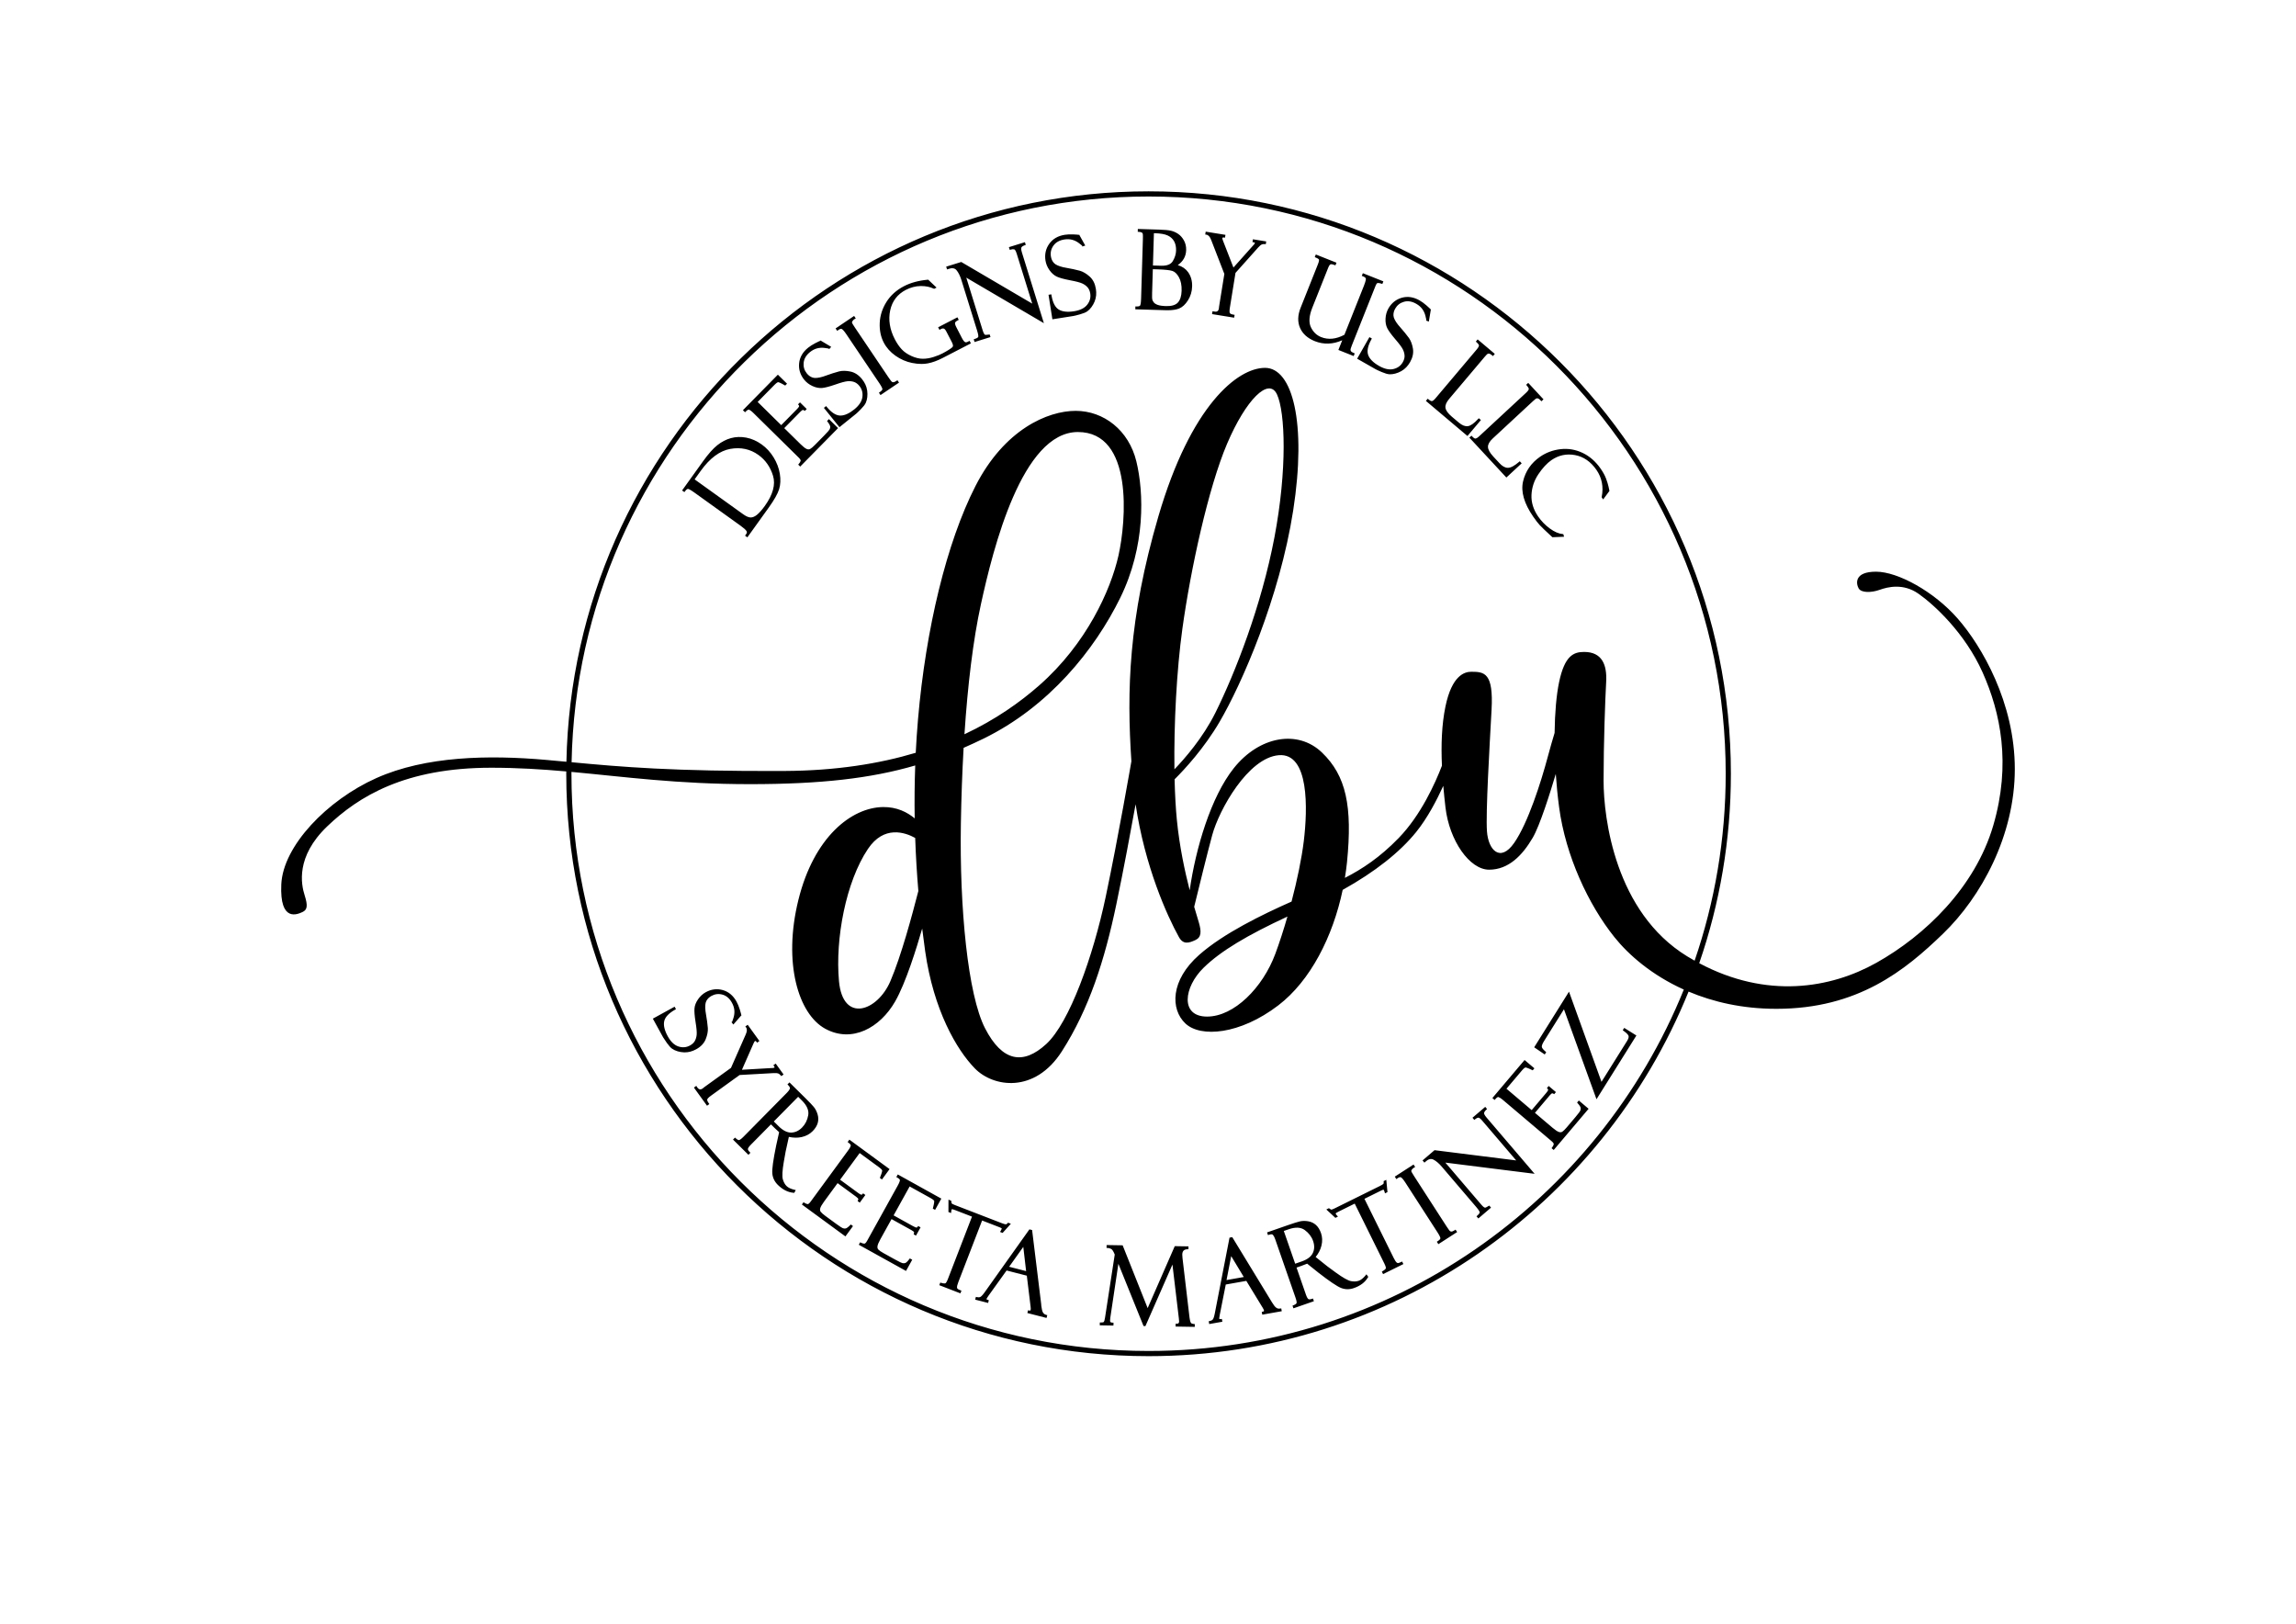 <svg xml:space="preserve" data-sanitized-enable-background="new 0 0 841.889 595.281" viewBox="0 0 841.889 595.281" height="595.281px" width="841.889px" y="0px" x="0px" xmlns:xlink="http://www.w3.org/1999/xlink" xmlns="http://www.w3.org/2000/svg" id="Vector" version="1.1">
<path d="M258.765,380.987c0.593-1.478,0.858-2.843,0.785-4.058c-0.068-1.174-0.36-3.28-0.864-6.245
	c-0.193-1.699-0.091-2.946,0.31-3.712c0.399-0.764,1.032-1.39,1.885-1.858c1.291-0.71,2.656-0.866,4.08-0.457
	c1.413,0.403,2.567,1.404,3.428,2.973c0.519,0.943,0.816,1.893,0.887,2.818c0.07,0.929-0.049,1.871-0.354,2.796
	c-0.23,0.69-0.379,1.135-0.449,1.33l-0.268,0.155l0.707,0.879l2.804-3.23l0.178-0.179l-0.125-0.233
	c-0.003-0.092-0.008-0.268-0.514-1.9c-0.334-1.07-0.736-2.04-1.197-2.879c-1.205-2.192-2.895-3.606-5.019-4.205
	c-2.125-0.602-4.231-0.335-6.253,0.777c-1.107,0.607-2.058,1.48-2.823,2.591c-0.777,1.118-1.216,2.241-1.311,3.34
	c-0.096,1.076,0.033,2.711,0.393,5.001c0.36,2.206,0.498,3.771,0.41,4.656c-0.084,0.869-0.316,1.645-0.692,2.306
	c-0.365,0.646-0.955,1.195-1.755,1.633c-1.328,0.73-2.746,0.852-4.242,0.365c-1.502-0.486-2.815-1.735-3.905-3.714
	c-1.205-2.194-1.643-4.068-1.304-5.575c0.337-1.493,1.673-2.904,3.977-4.198l0.329-0.184l-0.498-0.913l-7.98,4.385l3.763,6.846
	c0.198,0.355,0.647,1.026,1.376,2.053c0.748,1.051,1.382,1.748,1.94,2.138c0.545,0.383,1.213,0.697,1.99,0.93
	c0.761,0.229,1.549,0.359,2.343,0.387c0.099,0.004,0.196,0.005,0.293,0.005c0.691,0,1.371-0.084,2.018-0.256
	c0.731-0.193,1.461-0.489,2.168-0.876C256.984,383.738,258.159,382.494,258.765,380.987z M260.637,401.744l10.565-7.629
	l12.501-0.702c0.75-0.042,1.311,0,1.633,0.125c0.318,0.123,0.627,0.365,0.926,0.719l0.227,0.269l0.832-0.597l-2.892-4.004
	l-0.854,0.614l0.291,0.401c0.155,0.216,0.16,0.325,0.154,0.363c-0.006,0.045-0.045,0.091-0.107,0.136
	c-0.001,0.002-0.089,0.051-0.433,0.105c-0.238,0.041-0.43,0.059-0.553,0.034l-0.045-0.012l-10.829,0.63l4.212-9.585
	c0.28-0.666,0.462-0.848,0.525-0.894c0.216-0.163,0.37-0.071,0.592,0.238l0.226,0.312l0.848-0.621l-4.294-5.946l-0.868,0.624
	l0.247,0.312c0.451,0.57,0.42,1.448-0.097,2.605l-5.407,12.258l-9.77,7.051l-0.624,0.501c-0.819,0.594-1.473,0.409-2.113-0.612
	l-0.216-0.346l-0.874,0.634l4.807,6.654l0.85-0.616l-0.221-0.307c-0.587-0.817-0.6-1.212-0.555-1.375
	C259.37,402.902,259.607,402.485,260.637,401.744z M288.548,420.02l0.707-3.221c1.656,0.368,3.235,0.392,4.709,0.063
	c1.598-0.355,2.952-1.087,4.021-2.172c0.936-0.946,1.558-1.944,1.852-2.964c0.293-1.028,0.279-2.104-0.047-3.195
	c-0.321-1.068-0.792-1.979-1.393-2.71c-0.579-0.7-1.568-1.741-3.023-3.178l-5.895-5.82l-0.736,0.742l0.264,0.268
	c0.378,0.386,0.792,0.928,0.62,1.325c-0.188,0.435-0.529,0.901-1.014,1.393l-16.024,16.23c-0.921,0.933-1.37,1.145-1.641,1.198
	c-0.157,0-0.521-0.089-1.177-0.683l-0.269-0.243l-0.725,0.738l5.652,5.582l0.736-0.75l-0.268-0.268
	c-0.495-0.486-0.727-0.909-0.657-1.187c0.066-0.25,0.289-0.699,0.997-1.414l7.445-7.541l1.343,1.324l1.661,1.541l-1.112,5.001
	c-1.072,5.248-1.528,8.559-1.39,10.12c0.141,1.601,0.824,3.015,2.031,4.208c1.779,1.755,3.72,2.727,5.773,2.89l0.247,0.02
	l0.548-1.014l-0.485-0.111c-1.307-0.307-2.277-0.768-2.887-1.37c-0.623-0.611-1.085-1.455-1.377-2.506
	c-0.295-1.059-0.178-3.171,0.349-6.274C287.911,422.917,288.301,420.896,288.548,420.02z M285.543,412.93l-1.805-1.784l8.928-9.041
	l1.36,1.342c1.855,1.834,2.64,3.653,2.332,5.401c-0.316,1.807-1.077,3.326-2.257,4.521c-1.197,1.216-2.547,1.837-4.049,1.854
	C288.6,415.223,287.082,414.45,285.543,412.93z M314.461,440.32l0.799,0.58l2.047-2.798l-0.827-0.609l-0.229,0.285
	c-0.156,0.196-0.297,0.221-0.411,0.221c-0.05,0-0.34-0.035-1.218-0.68l-6.573-4.814l7.167-9.779l7.106,5.204
	c1.012,0.743,1.135,1.1,1.148,1.189c0.018,0.104,0.01,0.592-0.738,2.456l-0.11,0.276l0.777,0.564l2.786-3.804l-14.737-10.799
	l-0.642,0.883l0.307,0.225c0.615,0.448,0.915,0.851,0.846,1.128c-0.068,0.271-0.301,0.807-1.036,1.811l-13.699,18.697
	c-0.588,0.801-0.922,0.891-1.059,0.891c0,0,0,0-0.002,0c-0.326-0.019-0.738-0.19-1.223-0.5l-0.3-0.194l-0.61,0.832l15.969,11.7
	l2.776-3.786l-0.799-0.586l-0.23,0.233c-0.958,0.969-1.441,1.181-1.644,1.222c-0.362,0.074-0.717,0.039-1.063-0.101
	c-0.263-0.107-0.9-0.469-2.429-1.591l-3.958-2.901c-0.822-0.604-1.395-1.109-1.703-1.507c-0.259-0.336-0.324-0.742-0.198-1.245
	c0.146-0.569,0.604-1.382,1.361-2.415l5.016-6.849l6.756,4.951c0.613,0.449,0.767,0.691,0.806,0.773
	c0.06,0.133,0.032,0.316-0.084,0.547L314.461,440.32z M329.196,430.573l-0.532,0.955l0.334,0.184
	c0.667,0.369,1.015,0.729,0.983,1.012c-0.033,0.279-0.198,0.842-0.801,1.929l-11.24,20.268c-0.498,0.898-0.824,1.012-1.015,1.021
	c-0.316,0-0.722-0.116-1.2-0.345l-0.323-0.154l-0.498,0.903l17.312,9.599l2.28-4.107l-0.869-0.48l-0.2,0.26
	c-0.829,1.085-1.279,1.355-1.476,1.421c-0.352,0.12-0.707,0.128-1.07,0.032c-0.272-0.071-0.947-0.351-2.608-1.271l-4.292-2.379
	c-0.891-0.496-1.523-0.928-1.878-1.284c-0.3-0.297-0.415-0.692-0.354-1.209c0.073-0.58,0.425-1.446,1.047-2.566l4.116-7.423
	l7.324,4.06c0.644,0.359,0.838,0.57,0.898,0.668c0.076,0.123,0.069,0.308-0.015,0.553l-0.107,0.303l0.86,0.478l1.683-3.033
	l-0.901-0.499l-0.19,0.313c-0.13,0.213-0.271,0.255-0.397,0.268c-0.099,0-0.426-0.052-1.276-0.521l-7.124-3.952l5.88-10.6
	l7.703,4.27c1.1,0.611,1.267,0.947,1.292,1.033c0.028,0.103,0.081,0.585-0.425,2.531l-0.075,0.286l0.838,0.463l2.285-4.123
	L329.196,430.573z M351.122,472.5c-0.131-0.116-0.206-0.322-0.216-0.612c-0.008-0.24,0.073-0.761,0.501-1.87l8.71-22.557l6.42,2.479
	c0.49,0.189,0.683,0.331,0.754,0.397c0.016,0.015,0.059,0.055-0.01,0.233c-0.115,0.297-0.227,0.523-0.331,0.673l-0.279,0.4
	l0.963,0.368l3.028-3.361l-1.035-0.402l-0.175,0.216c-0.214,0.261-0.418,0.396-0.64,0.396h-0.002
	c-0.295-0.021-0.77-0.159-1.414-0.405L350.16,441.8c-0.853-0.331-1.085-0.506-1.145-0.564c-0.037-0.037-0.162-0.204-0.209-0.795
	l-0.02-0.238l-1.004-0.386l-0.016,4.526l0.979,0.377l0.044-0.504c0.037-0.427,0.087-0.606,0.115-0.68
	c0.029-0.066,0.097-0.23,0.178-0.23c0.083,0,0.365,0.036,1.188,0.354l6.138,2.371l-8.857,22.937c-0.423,1.096-0.731,1.411-0.877,1.5
	c-0.133,0.079-0.715,0.106-1.554-0.151l-0.34-0.105l-0.365,0.957l7.746,2.992l0.375-0.982l-0.352-0.137
	C351.534,472.791,351.249,472.609,351.122,472.5z M382.072,480.193c-0.268-1.455-0.284-1.774-0.285-1.809l0.018-0.069l-3.355-27.357
	l-0.988-0.256l-16.456,23.132c-0.895,1.256-1.375,1.581-1.581,1.666c-0.355,0.145-0.767,0.158-1.22,0.042l-0.37-0.093l-0.26,1.018
	l4.746,1.219l0.261-1.019l-0.368-0.097c-0.528-0.133-0.488-0.295-0.464-0.39c0.012-0.035,0.089-0.255,0.72-1.162l6.626-9.236
	l7.415,1.902l1.292,10.606l0.008,0.059c-0.001,0.025-0.001,0.062-0.003,0.121c0.006,0.142,0.032,0.265,0.073,0.363
	c0.112,0.847,0.083,1.237,0.036,1.416c-0.053,0.207-0.143,0.245-0.298,0.245c-0.078,0-0.172-0.017-0.279-0.043l-0.368-0.092
	l-0.261,1.017l7.032,1.807l0.268-1.019l-0.37-0.096C382.779,481.848,382.266,481.234,382.072,480.193z M370.03,464.412l5.188-7.286
	l1.033,8.882L370.03,464.412z M436.672,484.982c-0.103-0.145-0.302-0.586-0.498-1.916l-2.573-21.791
	c-0.066-0.56-0.096-0.995-0.089-1.296c0.021-1.329,0.607-1.942,1.9-1.989l0.361-0.013l0.013-1.035l-5.027-0.081l-9.939,22.717
	l-9.075-22.791l-0.092-0.234l-5.884-0.097l-0.021,1.054l0.383,0.007c0.417,0.005,0.862,0.131,1.321,0.37
	c0.287,0.148,0.745,0.629,1.301,2.053l-3.545,23.045c-0.055,0.42-0.133,0.803-0.234,1.133c-0.084,0.279-0.194,0.485-0.322,0.596
	c-0.018,0.013-0.172,0.133-0.871,0.133l-0.498-0.01l-0.013,1.053l5.009,0.081l0.021-1.051l-0.382-0.007
	c-0.741-0.012-0.889-0.312-0.882-0.754c0.008-0.404,0.036-0.746,0.089-1.051l2.961-19.778l9.225,22.819l0.695,0.014l9.906-22.55
	l2.352,19.745c0.081,0.683,0.094,0.97,0.092,1.093c-0.011,0.695-0.315,0.845-0.859,0.845h-0.013l-0.394-0.02l-0.014,1.065
	l7.016,0.112l0.013-1.018l-0.342-0.037C437.045,485.321,436.775,485.129,436.672,484.982z M469.434,479.74
	c-0.88,0.156-1.592-0.189-2.202-1.062c-0.867-1.247-0.999-1.51-1.009-1.529l-14.246-23.369l-0.137-0.219l-1.004,0.178l-5.415,27.863
	c-0.283,1.438-0.564,1.974-0.751,2.17c-0.268,0.282-0.624,0.46-1.093,0.543l-0.373,0.064l0.181,1.038l4.829-0.853l-0.188-1.038
	l-0.373,0.066c-0.097,0.02-0.189,0.027-0.269,0.027c-0.281,0-0.297-0.097-0.313-0.191c-0.007-0.034-0.024-0.266,0.177-1.354
	l2.211-11.153l7.536-1.333l5.563,9.123l0.034,0.055c0.012,0.024,0.024,0.059,0.044,0.108c0.066,0.125,0.14,0.226,0.219,0.3
	c0.449,0.721,0.586,1.09,0.616,1.271c0.027,0.151,0.061,0.336-0.441,0.426l-0.374,0.066l0.187,1.036l7.151-1.267l-0.187-1.035
	L469.434,479.74z M449.739,469.292l1.711-8.778l4.615,7.659L449.739,469.292z M500.725,467.563
	c-0.851,1.039-1.694,1.709-2.502,1.988c-0.829,0.288-1.792,0.329-2.857,0.128c-1.083-0.205-2.926-1.239-5.475-3.082
	c-2.587-1.864-4.227-3.106-4.892-3.703l-2.578-2.059c1.062-1.32,1.778-2.73,2.134-4.193c0.388-1.593,0.328-3.13-0.174-4.568
	c-0.435-1.257-1.054-2.256-1.84-2.97c-0.793-0.718-1.765-1.179-2.887-1.368c-1.104-0.184-2.13-0.164-3.046,0.052
	c-0.884,0.212-2.295,0.651-4.19,1.311l-7.821,2.719l0.339,0.991l0.358-0.118c0.727-0.243,1.233-0.24,1.461,0.027
	c0.307,0.358,0.575,0.873,0.805,1.526l7.489,21.541c0.431,1.237,0.423,1.735,0.379,1.92c-0.029,0.125-0.198,0.454-1.159,0.834
	l-0.338,0.136l0.343,0.979l7.5-2.608l-0.342-0.994l-0.36,0.124c-0.658,0.229-1.137,0.251-1.355,0.063
	c-0.196-0.165-0.498-0.564-0.83-1.516l-3.479-10.01l1.781-0.619l2.116-0.812l3.888,3.106l0.109,0.099
	c4.229,3.279,7,5.146,8.466,5.715c1.5,0.582,3.078,0.592,4.672,0.032c2.36-0.82,4.09-2.132,5.143-3.903l0.127-0.212l-0.668-0.937
	L500.725,467.563z M481.372,459.392c-0.636,1.32-2.001,2.354-4.063,3.068l-2.395,0.834l-4.173-12.003l1.803-0.627
	c2.464-0.854,4.438-0.763,5.878,0.29c1.48,1.08,2.51,2.431,3.062,4.021C482.045,456.585,482.006,458.073,481.372,459.392z
	 M513.781,462.652c-0.625,0.309-0.952,0.396-1.17,0.417c-0.162,0-0.345-0.086-0.543-0.258c-0.184-0.155-0.511-0.566-1.038-1.633
	l-10.721-21.673l6.169-3.052c0.449-0.223,0.686-0.277,0.813-0.289c0.061,0,0.119,0.093,0.156,0.167
	c0.143,0.289,0.233,0.527,0.272,0.699l0.105,0.474l0.923-0.456l-0.427-4.509l-0.997,0.495l0.038,0.272
	c0.053,0.355,0.004,0.604-0.143,0.743c-0.149,0.139-0.486,0.384-1.257,0.765l-16.563,8.191c-0.82,0.405-1.104,0.458-1.195,0.462
	c-0.068,0-0.277-0.037-0.72-0.384l-0.189-0.146l-0.962,0.476l3.321,3.076l0.942-0.465l-0.341-0.372
	c-0.289-0.315-0.39-0.479-0.422-0.545c-0.034-0.067-0.104-0.229-0.052-0.287c0.054-0.062,0.268-0.244,1.065-0.639l5.896-2.917
	l10.899,22.04c0.522,1.055,0.545,1.494,0.511,1.663c-0.023,0.123-0.187,0.472-1.159,1.039l-0.308,0.179l0.455,0.921l7.442-3.68
	l-0.462-0.943L513.781,462.652z M533.408,451.013c-0.678,0.436-1.012,0.501-1.151,0.501c-0.236,0-0.43-0.059-0.589-0.177
	c-0.084-0.068-0.376-0.365-1.219-1.672l-11.947-18.506c-0.768-1.184-0.96-1.608-1.008-1.758c-0.052-0.169,0.026-0.388,0.235-0.655
	c0.257-0.326,0.527-0.564,0.802-0.702l0.379-0.191l-0.597-0.919l-6.879,4.441l0.583,0.903l0.325-0.236
	c0.573-0.422,1.034-0.576,1.336-0.424c0.26,0.128,0.752,0.562,1.62,1.909l11.832,18.328c0.877,1.356,1.017,1.901,1.023,2.105
	c0.003,0.164-0.12,0.522-0.986,1.08l-0.319,0.206l0.569,0.885l6.883-4.443l-0.574-0.882L533.408,451.013z M545.092,409.719
	c-0.818-0.957-0.923-1.434-0.911-1.632c0.017-0.345,0.3-0.779,0.82-1.253l0.271-0.248l-0.673-0.792l-4.675,3.993l0.683,0.803
	l0.288-0.248c0.395-0.336,0.78-0.532,1.192-0.588c0.175,0,0.581,0.134,1.343,1.023l12.524,14.657l-29.778-3.734l-0.165-0.023
	l-4.398,3.76l0.696,0.815l0.29-0.275c1.088-1.021,2.064-1.313,2.966-0.864c1.003,0.498,2.05,1.38,3.114,2.625l12.613,14.763
	c1.1,1.281,1.261,1.78,1.28,1.935c0.014,0.13-0.041,0.505-0.888,1.228l-0.29,0.248l0.686,0.797l4.645-3.969l-0.646-0.757
	l-0.279,0.17c-0.823,0.51-1.088,0.59-1.211,0.604c-0.12,0-0.276-0.057-0.454-0.17c-0.252-0.157-0.591-0.483-0.999-0.965
	l-13.155-15.394l32.728,4.108L545.092,409.719z M578.28,404.215l0.217,0.244c0.901,1.025,1.08,1.521,1.106,1.728
	c0.047,0.371-0.012,0.715-0.177,1.054c-0.124,0.252-0.53,0.861-1.755,2.31l-3.172,3.745c-0.659,0.778-1.205,1.314-1.625,1.596
	c-0.355,0.236-0.761,0.269-1.257,0.108c-0.555-0.184-1.333-0.697-2.313-1.527l-6.476-5.485l5.408-6.39
	c0.479-0.563,0.725-0.712,0.828-0.75c0.14-0.053,0.318-0.01,0.539,0.121l0.277,0.166l0.639-0.753l-2.649-2.243l-0.66,0.785
	l0.266,0.246c0.184,0.171,0.198,0.316,0.188,0.424c-0.004,0.052-0.059,0.337-0.763,1.169l-5.266,6.22l-9.25-7.838l5.692-6.719
	c0.813-0.96,1.172-1.06,1.284-1.065c0.185,0,0.741,0.118,2.379,0.909l0.266,0.13l0.62-0.732l-3.599-3.049l-11.805,13.938
	l0.832,0.709l0.245-0.294c0.717-0.845,1.012-0.82,1.182-0.764c0.271,0.084,0.793,0.36,1.737,1.161l17.688,14.977
	c0.783,0.661,0.832,1.002,0.816,1.119c-0.044,0.324-0.24,0.725-0.586,1.186l-0.216,0.288l0.792,0.662l12.792-15.104l-3.586-3.038
	L578.28,404.215z M595.02,377.705l0.294,0.208c1.312,0.924,1.722,1.511,1.834,1.837c0.147,0.443-0.029,1.072-0.533,1.875
	l-9.384,14.993l-11.914-33.058l-12.57,20.087l-0.193,0.31l3.871,2.634l0.534-0.854l-0.252-0.213
	c-1.095-0.916-1.343-1.469-1.36-1.772c-0.02-0.317,0.111-0.945,0.848-2.121l7.271-11.621l11.935,32.994l14.425-23.052l0.201-0.322
	l-4.463-2.79L595.02,377.705z M283.673,167.692c-1.163-1.901-2.633-3.498-4.369-4.745c-1.798-1.291-3.704-2.133-5.658-2.504
	c-1.953-0.371-3.853-0.31-5.634,0.18c-1.776,0.49-3.469,1.372-5.027,2.622c-1.549,1.241-3.299,3.217-5.204,5.873l-7.677,10.692
	l0.856,0.611l0.22-0.308c0.396-0.547,0.767-0.856,1.059-0.87c0.154,0,0.685,0.123,2.272,1.261l16.976,12.188
	c1.156,0.83,1.901,1.486,2.208,1.952c0.246,0.371,0.22,0.726-0.086,1.151l-0.422,0.586l0.856,0.612l7.852-10.935
	c1.992-2.775,3.263-5.024,3.78-6.685c0.522-1.68,0.611-3.591,0.268-5.68C285.604,171.616,284.839,169.598,283.673,167.692z
	 M280.462,185.448c-1.07,1.491-2.051,2.601-2.916,3.299c-0.792,0.64-1.549,0.964-2.322,0.964c-0.002,0-0.002,0-0.003,0
	c-0.743-0.021-1.662-0.423-2.734-1.193l-17.787-12.77l2.269-3.161c3.321-4.625,6.957-7.321,10.804-8.014
	c3.845-0.69,7.319,0.054,10.332,2.219c2.565,1.842,4.367,4.415,5.349,7.643C284.425,177.624,283.417,181.33,280.462,185.448z
	 M303.257,154.354l0.198,0.262c0.821,1.086,0.962,1.595,0.972,1.801c0.02,0.375-0.063,0.715-0.255,1.039
	c-0.144,0.248-0.597,0.826-1.923,2.174l-3.443,3.498c-0.715,0.725-1.299,1.219-1.74,1.466c-0.37,0.21-0.779,0.215-1.26,0.015
	c-0.539-0.223-1.276-0.793-2.191-1.696l-6.049-5.954l5.874-5.967c0.516-0.523,0.773-0.656,0.882-0.688
	c0.146-0.038,0.316,0.014,0.529,0.164l0.264,0.186l0.689-0.704l-2.47-2.435l-0.723,0.735l0.251,0.266
	c0.168,0.181,0.172,0.328,0.156,0.435c-0.007,0.05-0.086,0.331-0.85,1.108l-5.713,5.806l-8.639-8.506l6.177-6.276
	c0.882-0.895,1.249-0.966,1.343-0.966c0.134,0,0.632,0.106,2.324,1.085l0.253,0.148l0.675-0.681l-3.362-3.309l-12.815,13.017
	l0.777,0.765l0.268-0.271c0.602-0.61,0.949-0.701,1.103-0.701c0.049,0,0.093,0.009,0.136,0.025c0.261,0.108,0.761,0.417,1.643,1.288
	l16.516,16.26c0.731,0.72,0.756,1.062,0.731,1.176c-0.068,0.322-0.295,0.706-0.671,1.139l-0.237,0.27l0.738,0.721l13.888-14.108
	l-3.349-3.295L303.257,154.354z M317.332,140.989c-0.32-0.688-0.736-1.354-1.243-1.981c-1.223-1.518-2.65-2.457-4.242-2.792
	c-1.559-0.328-2.95-0.349-4.132-0.065c-1.146,0.275-3.172,0.93-5.997,1.941c-1.628,0.486-2.89,0.606-3.707,0.345
	c-0.826-0.259-1.552-0.774-2.16-1.531c-0.938-1.165-1.318-2.452-1.165-3.936c0.152-1.463,0.938-2.775,2.327-3.898
	c0.838-0.673,1.719-1.132,2.623-1.364c0.905-0.233,1.852-0.28,2.813-0.14c0.731,0.107,1.197,0.177,1.398,0.21l0.2,0.221l0.738-0.834
	l-3.677-2.198l-0.206-0.148l-0.206,0.167c-0.091,0.019-0.26,0.053-1.782,0.839c-0.999,0.518-1.883,1.083-2.627,1.68
	c-1.948,1.571-3.047,3.481-3.263,5.677c-0.221,2.193,0.405,4.22,1.857,6.022c0.792,0.982,1.816,1.765,3.044,2.329
	c1.236,0.566,2.421,0.797,3.516,0.707c1.077-0.096,2.665-0.508,4.859-1.261c2.105-0.739,3.623-1.148,4.512-1.217
	c0.869-0.066,1.677,0.026,2.39,0.279c0.699,0.247,1.343,0.733,1.917,1.443c0.957,1.191,1.317,2.536,1.098,4.114
	c-0.218,1.565-1.218,3.076-2.976,4.492c-1.865,1.501-3.568,2.262-5.06,2.262l-0.205-0.004c-1.528-0.07-3.149-1.141-4.826-3.184
	l-0.237-0.291l-0.811,0.651l5.708,7.089l6.082-4.898c0.318-0.254,0.9-0.815,1.784-1.714c0.901-0.918,1.479-1.665,1.768-2.284
	c0.282-0.606,0.474-1.32,0.566-2.12c0.092-0.79,0.083-1.589-0.026-2.376C317.87,142.431,317.651,141.68,317.332,140.989z
	 M328.744,139.603c-0.668,0.453-1,0.524-1.167,0.526c-0.226,0-0.41-0.055-0.564-0.169c-0.086-0.064-0.383-0.352-1.25-1.644
	l-12.313-18.267c-0.752-1.117-0.981-1.561-1.04-1.738c-0.057-0.166,0.018-0.388,0.222-0.661c0.249-0.332,0.514-0.573,0.787-0.718
	l0.373-0.197l-0.611-0.908l-6.792,4.577l0.598,0.892l0.321-0.244c0.567-0.432,1.023-0.594,1.331-0.449
	c0.26,0.123,0.759,0.548,1.656,1.878l12.192,18.089c0.903,1.341,1.054,1.882,1.061,2.086c0.008,0.163-0.107,0.523-0.963,1.1
	l-0.314,0.212l0.587,0.873l6.79-4.577l-0.588-0.874L328.744,139.603z M354.834,125.309c-0.238,0.123-0.454,0.187-0.641,0.187
	c-0.143,0-0.271-0.036-0.389-0.111c-0.226-0.142-0.593-0.505-1.074-1.428l-2.071-4.009c-0.498-0.96-0.504-1.407-0.464-1.587
	c0.044-0.204,0.26-0.528,1.017-0.92l0.34-0.175l-0.488-0.934l-7.074,3.656l0.498,0.956l0.345-0.208
	c0.451-0.27,0.848-0.367,1.186-0.288c0.316,0.076,0.658,0.453,0.984,1.086l1.998,3.861c0.553,1.072,0.464,1.516,0.363,1.686
	c-0.124,0.207-0.608,0.709-2.447,1.75l-1.309,0.722c-0.74,0.409-1.818,0.847-3.208,1.3c-1.369,0.448-2.718,0.674-4.025,0.674
	c-1.28,0-2.674-0.334-4.14-0.992c-1.47-0.658-2.678-1.487-3.592-2.467c-0.928-0.991-1.786-2.247-2.553-3.731
	c-1.847-3.575-2.412-7.123-1.678-10.544c0.728-3.395,2.653-5.921,5.721-7.509c1.772-0.916,3.59-1.395,5.402-1.421l0.212-0.001
	c1.724,0,3.273,0.32,4.606,0.951l0.17,0.08l0.89-0.458l-3.06-2.9l-0.17,0.015c-3.318,0.297-6.249,1.093-8.708,2.365
	c-2.759,1.426-4.925,3.375-6.44,5.791c-1.513,2.415-2.338,4.995-2.457,7.667c-0.115,2.675,0.372,5.086,1.448,7.167
	c0.983,1.905,2.436,3.544,4.322,4.873c1.88,1.326,3.925,2.215,6.078,2.645c1.225,0.245,2.394,0.37,3.472,0.37
	c0.816,0,1.599-0.071,2.331-0.212c1.688-0.321,3.525-0.993,5.463-1.995l10.314-5.332l-0.483-0.935L354.834,125.309z M374.526,90.727
	c0.153-0.31,0.585-0.596,1.249-0.826l0.35-0.121l-0.311-0.993l-5.873,1.826l0.316,1.003l0.361-0.112
	c0.49-0.152,0.923-0.18,1.286-0.083c0.133,0.037,0.487,0.253,0.869,1.485l5.722,18.41L352.614,96.13l-0.144-0.086l-5.529,1.717
	l0.32,1.022l0.376-0.136c1.396-0.508,2.41-0.397,3.068,0.376c0.722,0.846,1.333,2.072,1.82,3.642l5.763,18.543
	c0.485,1.555,0.467,2.097,0.412,2.282c-0.037,0.124-0.235,0.448-1.299,0.777l-0.363,0.113l0.313,1.005l5.833-1.813l-0.292-0.955
	l-0.323,0.049c-0.757,0.113-1.267,0.104-1.309,0.093c-0.122-0.03-0.256-0.152-0.392-0.35c-0.17-0.248-0.352-0.68-0.54-1.286
	l-6.01-19.334l28.452,16.693l-8.05-25.896C374.347,91.385,374.438,90.906,374.526,90.727z M399.55,101.387
	c-1.186-1.059-2.381-1.771-3.548-2.116c-1.139-0.335-3.161-0.764-6.167-1.306c-1.664-0.393-2.806-0.914-3.386-1.549
	c-0.584-0.634-0.957-1.443-1.111-2.403c-0.232-1.475,0.08-2.782,0.954-3.993c0.863-1.193,2.194-1.939,3.962-2.218
	c1.064-0.168,2.056-0.127,2.95,0.122c0.903,0.25,1.749,0.681,2.509,1.282c0.568,0.445,0.933,0.734,1.096,0.868l0.044,0.313
	l1.086-0.368l-2.09-3.735l-0.102-0.237l-0.266,0.046c-0.12-0.04-0.382-0.089-1.962-0.16c-1.129-0.053-2.17,0-3.116,0.148
	c-2.471,0.39-4.374,1.498-5.66,3.294c-1.281,1.792-1.748,3.86-1.388,6.147c0.195,1.245,0.692,2.434,1.478,3.536
	c0.788,1.105,1.695,1.901,2.697,2.365c0.979,0.452,2.561,0.886,4.841,1.328c2.189,0.408,3.71,0.809,4.517,1.192
	c0.787,0.373,1.438,0.855,1.933,1.433c0.483,0.564,0.801,1.306,0.944,2.206c0.237,1.51-0.122,2.857-1.098,4.115
	c-0.966,1.249-2.588,2.06-4.82,2.411c-2.465,0.39-4.385,0.166-5.687-0.664c-1.29-0.821-2.164-2.559-2.6-5.166l-0.063-0.372
	l-1.025,0.164l1.417,8.989l7.714-1.214c0.404-0.065,1.19-0.26,2.4-0.599c1.239-0.346,2.111-0.706,2.669-1.098
	c0.545-0.384,1.067-0.908,1.548-1.557c0.474-0.642,0.865-1.338,1.16-2.074c0.297-0.742,0.482-1.501,0.546-2.259
	c0.068-0.75,0.038-1.535-0.089-2.337C401.533,103.994,400.764,102.468,399.55,101.387z M431.863,97.185
	c1.972-1.361,3.003-3.201,3.074-5.48c0.039-1.296-0.23-2.481-0.799-3.521c-0.563-1.034-1.275-1.847-2.112-2.417
	c-0.823-0.56-1.707-0.955-2.627-1.173c-0.91-0.216-2.401-0.354-4.565-0.419l-7.617-0.231l-0.033,1.053l0.38,0.011
	c0.496,0.015,0.877,0.102,1.127,0.256c0.211,0.13,0.323,0.313,0.355,0.577c0.042,0.349,0.049,1.043,0.016,2.067l-0.653,21.608
	c-0.057,1.882-0.277,2.384-0.372,2.515c-0.152,0.212-0.569,0.329-1.176,0.329l-0.54-0.014l-0.034,1.053l11.131,0.335
	c0.247,0.007,0.487,0.011,0.721,0.011c1.733,0,3.143-0.21,4.186-0.624c1.213-0.48,2.314-1.494,3.275-3.011
	c0.956-1.507,1.468-3.216,1.523-5.081c0.062-2.01-0.427-3.765-1.451-5.215C434.792,98.565,433.513,97.684,431.863,97.185z
	 M423.113,85.488l0.358,0.01c2.1,0.063,3.698,0.35,4.746,0.852c1.024,0.491,1.8,1.201,2.308,2.111
	c0.514,0.918,0.754,2.076,0.712,3.443c-0.039,1.267-0.439,2.551-1.194,3.816c-0.72,1.211-2.121,1.755-4.287,1.703l-3-0.092
	L423.113,85.488z M431.888,110.931c-0.842,0.916-2.322,1.346-4.346,1.288c-1.35-0.041-2.386-0.193-3.08-0.454
	c-0.665-0.248-1.14-0.56-1.417-0.925c-0.286-0.379-0.467-0.736-0.537-1.06c-0.053-0.238-0.107-0.842-0.058-2.366l0.264-8.718
	l1.792,0.054c2.614,0.08,4.423,0.273,5.373,0.578c0.894,0.284,1.701,1.064,2.403,2.32c0.717,1.283,1.049,2.959,0.985,4.983
	C433.21,108.551,432.747,109.999,431.888,110.931z M459.249,88.764l0.488,0.08c0.246,0.04,0.33,0.108,0.356,0.137
	c0.013,0.015,0.051,0.054,0.029,0.186c-0.003,0.009-0.032,0.101-0.233,0.38c-0.204,0.289-0.323,0.383-0.363,0.409l-7.254,8.127
	l-3.798-9.755c-0.272-0.669-0.272-0.925-0.26-1.004c0.037-0.229,0.185-0.313,0.587-0.249l0.376,0.062l0.167-1.039l-7.247-1.173
	l-0.169,1.057l0.395,0.046c0.722,0.084,1.32,0.727,1.772,1.913l4.843,12.488l-1.921,11.896l-0.092,0.794
	c-0.166,1.022-0.772,1.323-1.929,1.063l-0.394-0.09l-0.172,1.064l8.106,1.31l0.167-1.04l-0.376-0.061
	c-0.991-0.161-1.281-0.432-1.365-0.578c-0.093-0.163-0.22-0.625-0.017-1.88l2.081-12.862l8.342-9.338
	c0.631-0.706,1.023-0.968,1.245-1.065c0.311-0.139,0.709-0.187,1.161-0.146l0.354,0.031l0.162-1.012l-4.876-0.789L459.249,88.764z
	 M495.382,128.782c-0.137-0.206-0.193-0.408-0.177-0.622c0.013-0.174,0.113-0.595,0.521-1.62l8.641-21.715
	c0.306-0.766,0.561-0.984,0.688-1.047c0.089-0.046,0.676-0.048,1.474,0.219l0.343,0.114l0.379-0.959l-7.523-2.993l-0.387,0.979
	l0.598,0.239c0.469,0.186,0.763,0.43,0.873,0.727c0.042,0.109,0.11,0.627-0.712,2.703l-7.136,17.926
	c-3.037,1.616-5.903,1.903-8.543,0.849c-1.677-0.667-2.943-1.899-3.77-3.664c-0.818-1.756-0.642-4.143,0.532-7.094l5.83-14.65
	c0.414-1.039,0.746-1.236,0.871-1.274c0.295-0.084,0.795-0.003,1.427,0.248l0.355,0.141l0.388-0.979l-7.575-3.013l-0.388,0.978
	l0.352,0.141c0.964,0.383,1.153,0.673,1.189,0.78c0.04,0.117,0.081,0.52-0.392,1.708l-6.355,15.972
	c-1.076,2.706-1.14,5.177-0.191,7.348c0.95,2.167,2.775,3.799,5.42,4.854c3.265,1.294,6.638,1.182,10.052-0.335l-1.416,3.559
	l5.608,2.231l0.388-0.977l-0.353-0.141C495.729,129.15,495.476,128.925,495.382,128.782z M522.878,117.516l1.046,0.379l0.7-4.221
	l0.065-0.245l-0.233-0.131c-0.051-0.079-0.145-0.225-1.434-1.354c-0.852-0.742-1.703-1.357-2.528-1.828
	c-2.169-1.235-4.354-1.557-6.476-0.959c-2.123,0.602-3.779,1.926-4.924,3.935c-0.623,1.097-0.978,2.337-1.051,3.688
	c-0.075,1.357,0.138,2.545,0.629,3.529c0.485,0.966,1.45,2.293,2.953,4.059c1.458,1.685,2.396,2.948,2.786,3.751
	c0.383,0.789,0.589,1.572,0.615,2.328c0.025,0.741-0.19,1.519-0.641,2.31c-0.758,1.329-1.877,2.157-3.424,2.531
	c-1.547,0.37-3.31-0.008-5.272-1.125c-2.173-1.237-3.528-2.606-4.028-4.068c-0.493-1.447-0.092-3.351,1.193-5.659l0.184-0.329
	l-0.904-0.513l-4.504,7.908l6.787,3.865c0.354,0.203,1.09,0.54,2.247,1.032c1.186,0.502,2.094,0.768,2.773,0.808
	c0.108,0.007,0.219,0.01,0.332,0.01c0.573,0,1.195-0.087,1.848-0.26c0.771-0.204,1.51-0.505,2.2-0.896
	c0.693-0.392,1.311-0.87,1.838-1.424c0.521-0.542,0.987-1.176,1.392-1.879c0.965-1.698,1.315-3.369,1.043-4.971
	c-0.267-1.569-0.756-2.871-1.453-3.87c-0.679-0.972-1.993-2.569-4.003-4.869c-1.054-1.346-1.62-2.464-1.68-3.325
	c-0.062-0.86,0.152-1.725,0.634-2.57c0.739-1.298,1.797-2.124,3.235-2.524c1.419-0.399,2.922-0.147,4.479,0.74
	c0.934,0.531,1.683,1.184,2.229,1.937c0.548,0.756,0.938,1.62,1.161,2.569c0.17,0.717,0.274,1.176,0.316,1.375L522.878,117.516z
	 M542.238,153.324l-0.248,0.271c-1.481,1.624-2.752,2.514-3.771,2.646c-1.005,0.128-2.1-0.299-3.26-1.281l-2.596-2.192
	c-1.414-1.193-2.201-2.284-2.344-3.245c-0.143-0.941,0.312-2.042,1.348-3.27l13.003-15.399c0.694-0.824,0.975-1.049,1.082-1.112
	c0.154-0.09,0.351-0.118,0.599-0.088c0.141,0.017,0.47,0.123,1.086,0.643l0.292,0.247l0.677-0.807l-6.288-5.308l-0.669,0.8
	l0.275,0.245c0.896,0.798,0.903,1.169,0.882,1.266c-0.049,0.239-0.233,0.676-0.847,1.401l-15.151,17.948
	c-0.589,0.695-0.979,0.898-1.207,0.949c-0.215,0.044-0.563-0.008-1.294-0.624l-0.292-0.246l-0.674,0.806l15.24,12.868l4.94-5.852
	L542.238,153.324z M556.993,169.342c-1.667,1.432-3.034,2.162-4.082,2.168c-1.005,0-2.037-0.561-3.062-1.668l-2.313-2.491
	c-1.256-1.354-1.905-2.534-1.93-3.505c-0.026-0.954,0.556-1.99,1.735-3.082l14.775-13.704c0.793-0.734,1.1-0.924,1.209-0.971
	c0.166-0.07,0.365-0.076,0.607-0.017c0.138,0.035,0.453,0.182,1.002,0.771l0.258,0.28l0.771-0.717l-5.594-6.032l-0.767,0.707
	l0.244,0.28c0.795,0.902,0.756,1.271,0.726,1.363c-0.078,0.233-0.318,0.645-1.014,1.29l-17.223,15.971
	c-0.665,0.618-1.08,0.774-1.352,0.797c-0.167,0-0.54-0.102-1.167-0.779l-0.258-0.278l-0.773,0.713l13.567,14.629l5.615-5.208
	l-0.7-0.755L556.993,169.342z M588.913,175.489c-0.418-1.128-1.088-2.362-1.993-3.666c-1.808-2.613-4.034-4.561-6.618-5.787
	c-2.588-1.229-5.306-1.688-8.101-1.363c-2.777,0.324-5.3,1.261-7.5,2.785c-3.257,2.256-5.354,5.292-6.23,9.026
	c-0.879,3.749,0.383,8.115,3.756,12.979c0.899,1.302,1.688,2.321,2.34,3.03c0.647,0.705,2.135,2.13,4.541,4.354l0.116,0.107
	l4.287-0.18l-0.291-0.96l-0.254-0.024c-1.443-0.134-3.016-0.816-4.668-2.025c-1.675-1.226-3.113-2.699-4.274-4.375
	c-1.758-2.539-2.589-5.205-2.465-7.924c0.121-2.732,0.965-5.282,2.505-7.578c1.549-2.313,3.164-4.058,4.796-5.188
	c2.614-1.812,5.519-2.438,8.646-1.864c3.124,0.573,5.769,2.395,7.86,5.411c2.012,2.903,2.667,6.235,1.95,9.901l-0.033,0.158
	l0.555,0.798l2.285-3.098l0.01-0.104l-0.327-1.507C589.626,177.582,589.334,176.631,588.913,175.489z M717.878,226.815
	c-8.712-9.979-22.018-17.226-29.978-17.226c-7.959,0-7.365,4.276-6.415,6.059s4.751,1.663,7.723,0.594
	c2.969-1.069,8.671-2.494,14.255,1.426c5.583,3.919,16.987,14.255,23.521,28.867c6.533,14.612,10.534,33.5,3.882,56.152
	c-6.653,22.65-25.028,40.312-42.848,50.29c-16.82,9.419-40.202,13.324-64.951,0.147c7.515-21.786,11.608-45.152,11.608-69.46
	c0-117.737-95.785-213.522-213.521-213.522c-116.266,0-211.117,93.413-213.465,209.129c-2.392-0.224-4.781-0.446-7.211-0.662
	c-21.384-1.901-44.43-1.426-62.486,6.652c-18.058,8.079-34.214,24.87-34.847,38.967c-0.633,14.096,6.021,10.929,7.762,10.137
	c1.741-0.794,2.056-2.217,0.791-6.177s-3.325-14.098,8.237-25.186c11.563-11.087,28.667-21.543,60.19-21.543
	c9.688,0,18.628,0.569,27.521,1.357c-0.002,0.282-0.011,0.563-0.011,0.847c0,117.737,95.785,213.522,213.52,213.522
	c89.509,0,166.318-55.371,198.009-133.651c8.979,3.783,19.702,6.311,32.188,6.311c29.938,0,47.204-14.097,61.141-27.562
	c13.938-13.465,26.293-35.953,26.293-60.349C738.786,257.542,726.588,236.793,717.878,226.815z M421.156,495.286
	c-116.688,0-211.618-94.934-211.618-211.621c0-0.226,0.008-0.449,0.008-0.675c19.394,1.784,38.792,4.491,65.459,4.491
	c26.021,0,44.305-2.108,60.584-6.85c-0.242,6.646-0.297,13.131-0.196,19.399c-2.695-2.243-6.521-4.225-11.602-4.154
	c-11.553,0.161-25.342,10.93-31.044,34.054s0,41.816,9.819,47.204c9.82,5.384,20.118-0.318,25.661-9.98
	c3.917-6.827,7.911-19.739,9.92-26.73c0.346,2.88,0.71,5.646,1.086,8.277c3.089,21.62,11.505,36.113,18.227,43.004
	c6.721,6.89,21.927,9.308,31.906-6.275s15.681-33.402,19.958-53.836c2.644-12.632,5.378-27.348,7.079-36.747
	c3.4,22.858,11.547,40.903,15.886,48.707c1.587,2.851,3.689,2.175,6.043,1.088c2.231-1.031,2.212-3.162,1.265-6.425
	c-0.272-0.937-0.911-2.965-1.717-5.769c1.759-7.214,4.861-19.834,6.609-26.277c2.533-9.344,13.146-28.351,24.393-29.301
	c11.247-0.95,10.611,19.798,9.186,31.518c-0.769,6.318-2.415,14.246-4.484,22.146c-10.848,4.807-24.917,11.652-33.845,19.515
	c-10.614,9.344-10.614,19.957-5.069,25.185c5.544,5.228,19.956,4.116,34.054-6.653c11.792-9.011,20.019-25.225,23.606-42.335
	c11.837-6.589,20.944-13.8,26.922-21.183c4.161-5.143,7.601-11.745,9.966-16.947c0.231,2.672,0.502,5.327,0.806,7.917
	c1.426,12.197,8.869,22.81,15.996,22.81c7.128,0,12.197-5.227,15.999-11.72c2.624-4.481,6.376-16.424,8.452-23.4
	c0.274,3.996,0.668,8.078,1.21,12.155c2.377,17.897,10.771,35.798,20.274,47.677c5.282,6.602,13.804,13.979,25.463,19.236
	C586.016,440.392,509.881,495.286,421.156,495.286z M336.739,326.66c-2.306,8.952-6.276,23.767-10.254,33.049
	c-4.752,11.088-17.424,15.524-18.849,0c-1.426-15.523,2.533-36.431,10.611-48.468c5.861-8.733,13.551-6.129,17.334-4.04
	C335.818,314.005,336.218,320.523,336.739,326.66z M433.557,230.458c3.01-21.699,9.503-51.636,16.394-67.792
	c6.891-16.157,15.287-24.551,18.295-18.057c3.01,6.493,3.802,27.403-0.95,52.429c-4.752,25.026-14.382,49.665-21.621,64.229
	c-4.643,9.342-11.441,17.044-15.044,20.774C430.42,265.433,431.434,245.766,433.557,230.458z M472.075,336.023
	c-1.398,4.857-2.918,9.559-4.46,13.705c-4.594,12.354-15.102,22.98-25.026,22.969c-9.925-0.011-8.556-10.77-1.268-17.897
	C447.676,348.585,457.403,342.849,472.075,336.023z M618.642,350.601c-26.372-16.157-30.648-50.607-30.648-64.387
	c0-13.781,0.594-29.937,0.95-36.234c0.355-6.295-1.541-10.968-8.076-10.968c-3.803,0-7.131,1.266-9.188,11.086
	c-0.974,4.646-1.553,11.149-1.646,18.593c-0.785,2.59-1.645,5.551-2.472,8.653c-2.533,9.503-7.286,24.391-12.354,31.677
	c-5.068,7.288-9.504,2.691-9.979-4.276c-0.476-6.969,0.945-30.92,1.689-44.508c0.744-13.587-2.606-13.958-7.445-13.958
	c-2.435,0-7.075,1.284-9.451,12.688c-1.408,6.759-1.633,14.244-1.298,21.757c-2.494,6.49-7.743,18.147-15.863,26.513
	c-6.874,7.084-13.335,11.344-19.719,14.608c0.307-1.897,0.576-3.798,0.766-5.697c2.058-20.589-0.319-31.774-9.188-40.278
	c-8.867-8.506-22.969-5.971-32.313,5.75c-8.41,10.549-13.987,29.429-16.176,44.764c-1.771-6.9-3.739-16.011-4.692-25.68
	c-0.432-4.367-0.709-9.474-0.844-14.996c3.702-3.681,10.791-11.328,16.483-21.037c8.077-13.782,22.018-45.461,27.008-77.536
	s-0.227-52.271-10.33-52.271s-27.209,13.781-39.09,54.409c-11.065,37.844-11.613,64.145-9.91,89.844l-0.001,0.002
	c0,0-4.821,27.886-9.417,49.673c-4.596,21.786-13.277,46.127-21.788,53.956c-8.511,7.83-16.17,6.468-22.467-5.787
	c-6.299-12.254-9.364-44.085-8.853-74.893c0.157-9.539,0.49-18.903,1.005-27.902c2.392-1.043,4.786-2.147,7.205-3.325
	c24.076-11.715,40.868-32.624,50.212-51.631s8.691-38.648,5.929-50.052c-2.764-11.404-11.947-18.532-22.244-18.532
	s-26.137,6.809-36.75,27.56c-10.611,20.751-18.217,52.43-21.067,85.454c-0.358,4.16-0.634,8.279-0.837,12.343
	c-13.35,4.004-29.21,6.571-48.107,6.666c-40.893,0.203-60.008-1.51-78.084-3.2c2.254-114.749,96.286-207.406,211.564-207.406
	c116.688,0,211.62,94.934,211.62,211.621c0,23.978-4.016,47.033-11.397,68.539C620.466,351.691,619.555,351.161,618.642,350.601z
	 M353.642,269.192c1.195-18.1,3.167-34.523,6.025-47.605c4.513-20.67,15.127-63.199,35.561-63.199
	c20.432,0,17.738,32.63,14.887,45.301s-11.722,32.313-28.987,47.52C374.04,257.453,365.062,263.828,353.642,269.192z"></path>
</svg>

